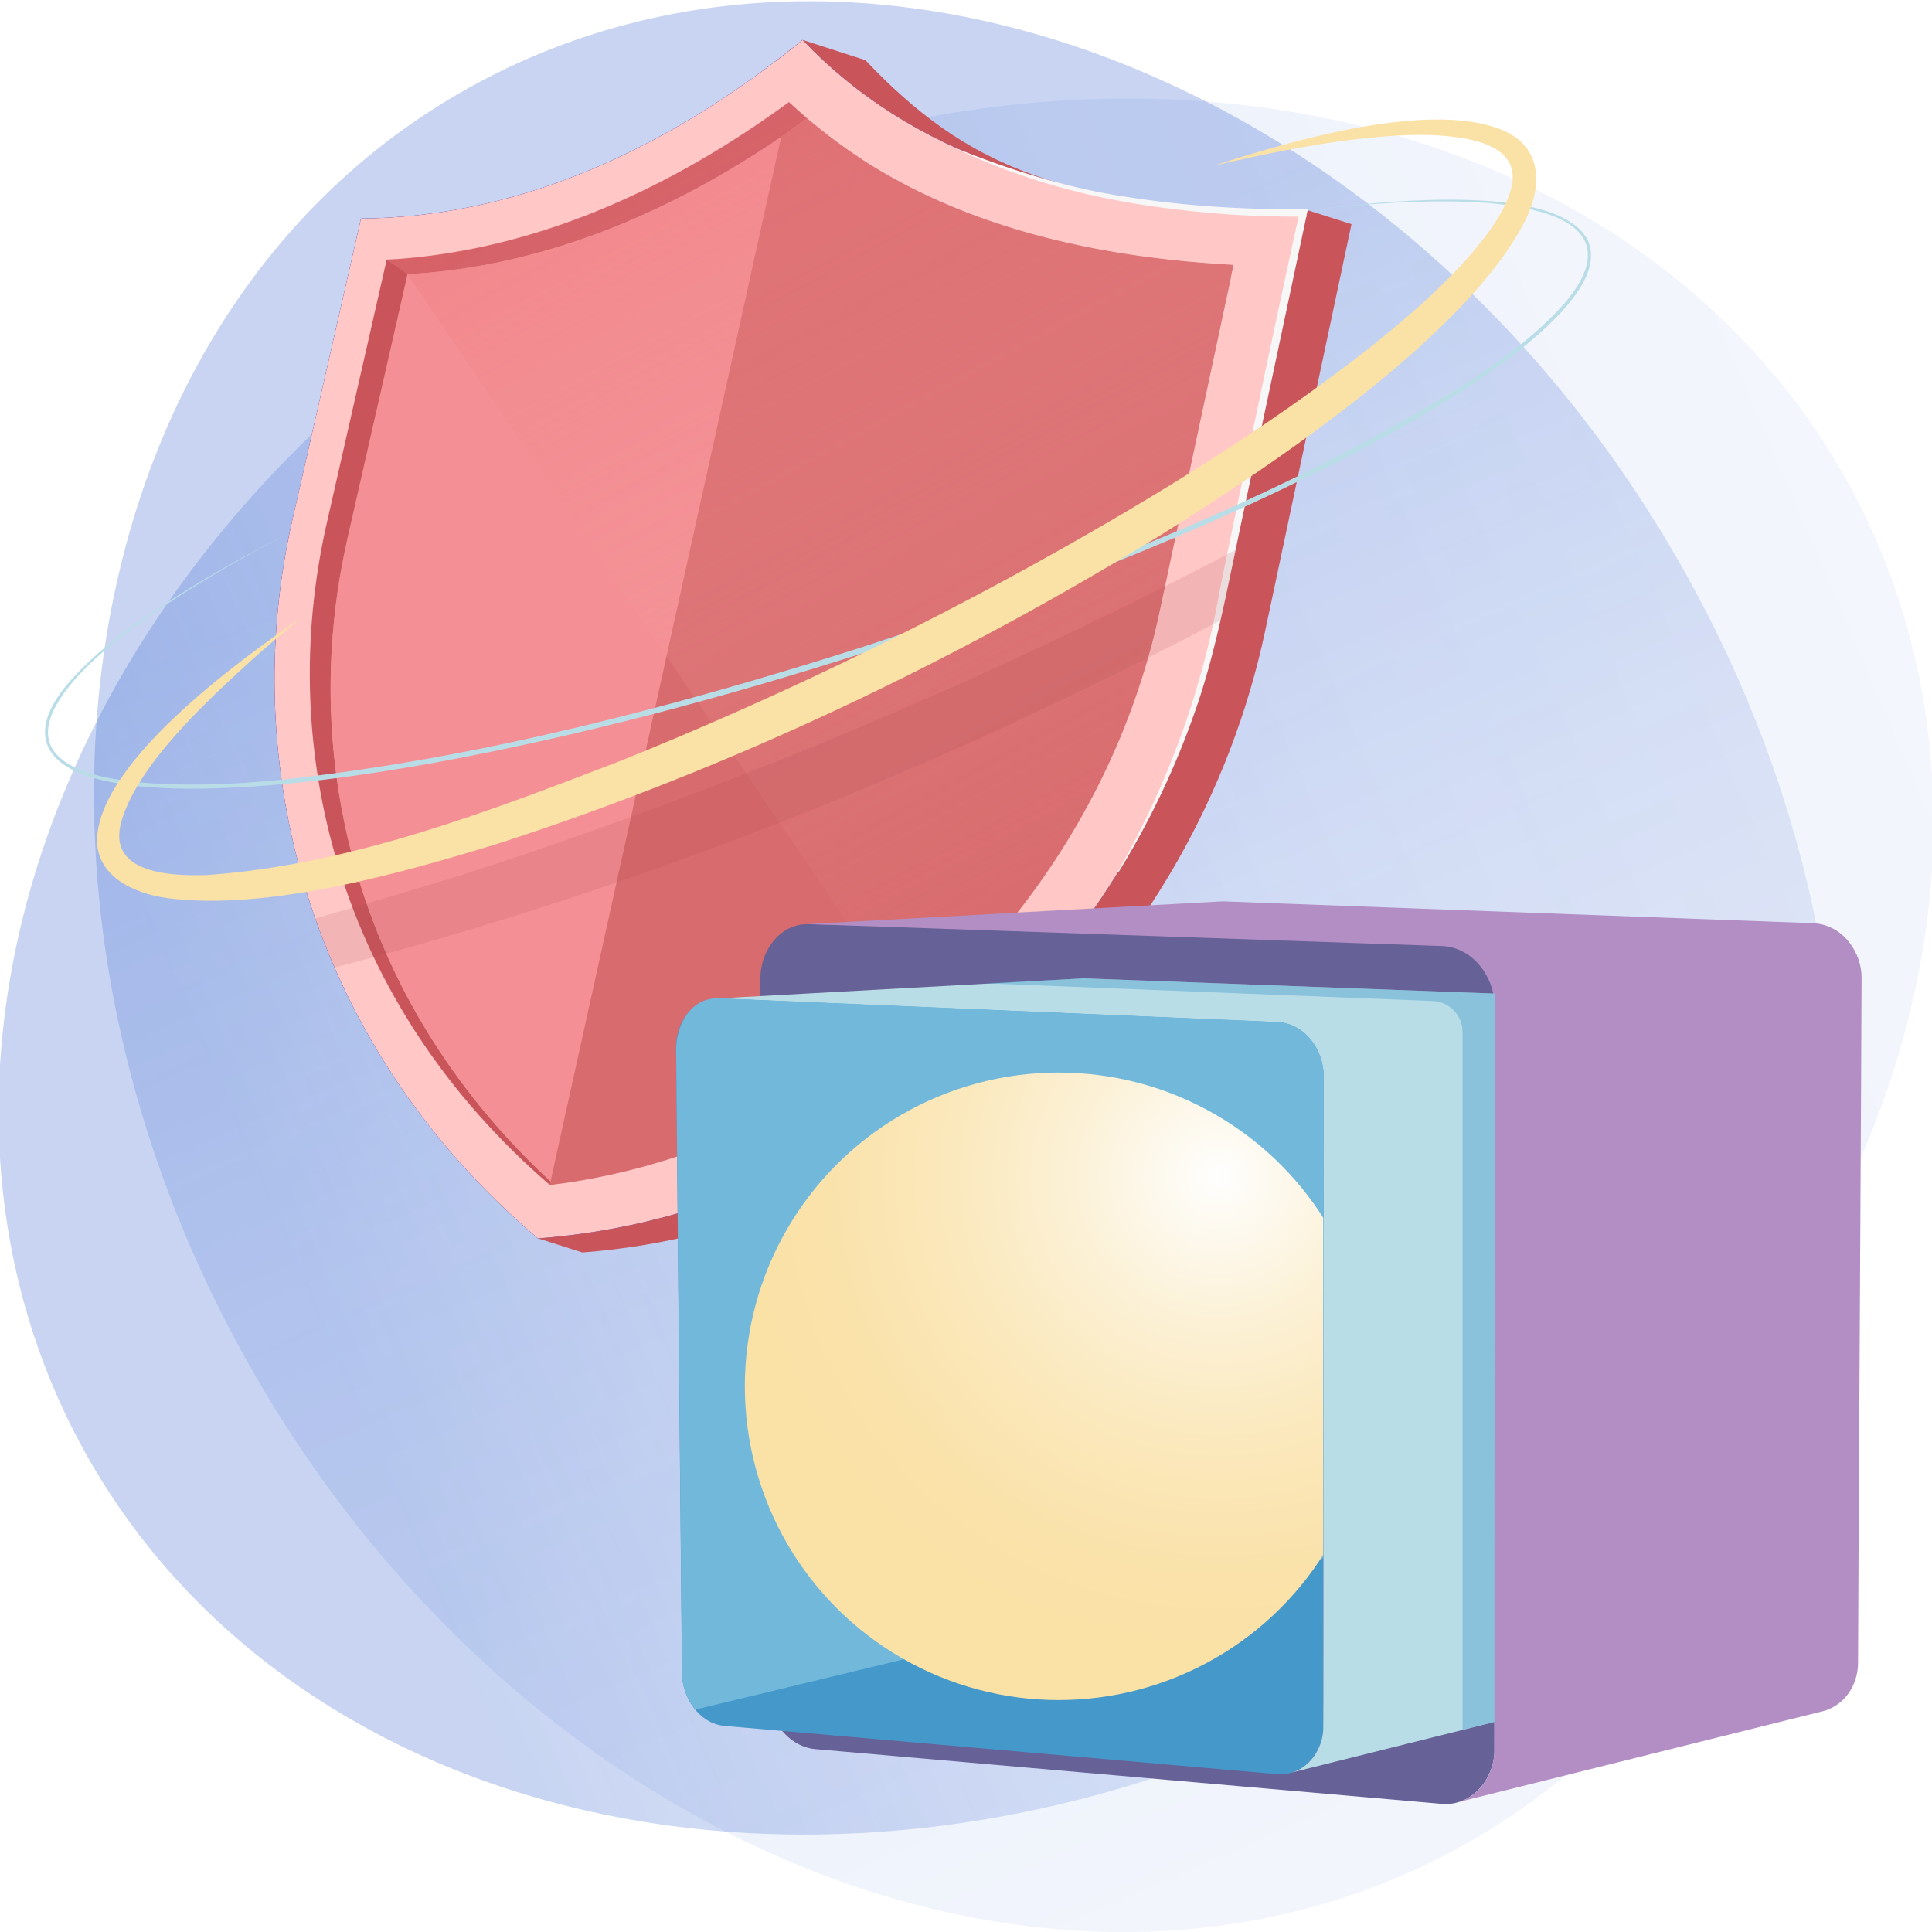 <svg xmlns="http://www.w3.org/2000/svg" xmlns:xlink="http://www.w3.org/1999/xlink" viewBox="0 0 208 208"><defs><linearGradient id="linear-gradient" x1="1731.23" y1="6416.32" x2="1938.09" y2="6416.32" gradientTransform="matrix(.965 .93 -.285 3.113 191.89 -21580.21)" gradientUnits="userSpaceOnUse"><stop offset="0" stop-color="#2255cb" stop-opacity=".5"/><stop offset=".14" stop-color="#2255cb" stop-opacity=".39"/><stop offset=".34" stop-color="#2255cb" stop-opacity=".26"/><stop offset=".55" stop-color="#2255cb" stop-opacity=".17"/><stop offset=".76" stop-color="#2255cb" stop-opacity=".12"/><stop offset="1" stop-color="#2255cb" stop-opacity=".1"/></linearGradient><linearGradient id="linear-gradient-2" x1="-3784.37" y1="12822.16" x2="-3576.95" y2="12822.16" gradientTransform="matrix(-.351 1.293 -2.867 1.247 35605.54 -11092.45)" xlink:href="#linear-gradient"/><linearGradient id="linear-gradient-3" x1="6728.05" y1="95.73" x2="6795.47" y2="-28.45" gradientTransform="matrix(-1 0 0 1 6851.91 0)" gradientUnits="userSpaceOnUse"><stop offset=".02" stop-color="#f7bbba" stop-opacity="0"/><stop offset=".31" stop-color="#f39e9f" stop-opacity=".33"/><stop offset=".64" stop-color="#ee7e83" stop-opacity=".69"/><stop offset=".88" stop-color="#ec6a70" stop-opacity=".91"/><stop offset="1" stop-color="#eb636a"/></linearGradient><clipPath id="clippath"><path class="cls-1" d="M86.65 99.5c.3 0 44.66-2.47 44.94-2.46-.32 0-44.64 2.47-44.94 2.46Z"/></clipPath><clipPath id="clippath-1"><path class="cls-1" d="M77.02 107.49c.26 0 39.38-2.18 39.63-2.17-.28 0-39.37 2.18-39.63 2.17Z"/></clipPath><clipPath id="clippath-2"><path class="cls-1" d="M77.3 111.22h65.16v75.01H77.3z"/></clipPath><filter id="outer-glow-1" x="1.59" y="26.65" width="164" height="110" filterUnits="userSpaceOnUse"><feOffset/><feGaussianBlur result="blur" stdDeviation="10.56"/><feFlood flood-color="#6ee4ff" flood-opacity=".64"/><feComposite in2="blur" operator="in"/><feComposite in="SourceGraphic"/></filter><filter id="outer-glow-2" x="4.84" y="21.5" width="166.45" height="63.42" filterUnits="userSpaceOnUse"><feOffset/><feGaussianBlur result="blur-2" stdDeviation="1.56"/><feFlood flood-color="#ffe9eb" flood-opacity=".64"/><feComposite in2="blur-2" operator="in"/><feComposite in="SourceGraphic"/></filter><radialGradient id="radial-gradient" cx="2693.17" cy="126.65" fx="2693.17" fy="126.65" r="51.11" gradientTransform="translate(-2561.99)" gradientUnits="userSpaceOnUse"><stop offset="0" stop-color="#fff"/><stop offset=".03" stop-color="#fefdfa"/><stop offset=".31" stop-color="#fcf1d6"/><stop offset=".58" stop-color="#fbe8bb"/><stop offset=".82" stop-color="#fae2ab"/><stop offset="1" stop-color="#fae1a6"/></radialGradient><style>.cls-1{fill:none}.cls-12{isolation:isolate}.cls-20{fill:#0079d4}.cls-21{fill:#947373}.cls-23{fill:#c9555b}.cls-28{fill:#977}</style></defs><g class="cls-12"><g id="Page_Menu_icons"><ellipse cx="104" cy="104.06" rx="108.31" ry="88.6" transform="rotate(-28.49 104.001 104.054)" style="fill:url(#linear-gradient);opacity:.5"/><path d="M51.55 8.87c43-23 101.34.97 130.3 53.55 28.97 52.58 17.59 113.84-25.41 136.85-43 23-101.34-.97-130.3-53.55C-2.82 93.14 8.55 31.87 51.55 8.87Z" style="opacity:.5;fill:url(#linear-gradient-2)"/><path class="cls-23" d="M140.71 22.61c-26.24 0-36.81-4.83-47.54-16.13L86.42 4.3c-15.28 12-27.24 20.61-42.78 20.75 0 0-5.89 25.89-7.39 32.47-5.67 24.91.97 53.96 23.74 74.93l-2.08.87 4.79 1.52c36.54-2.75 66.08-31.91 73.51-66.92 1.88-8.89 9.29-43.79 9.29-43.79l-4.79-1.52Z"/><path d="M86.42 4.3c-15.7 12.69-31.59 19.08-47.56 19.23 0 0-5.89 25.89-7.39 32.47-5.89 25.88 1.5 56.2 26.44 77.33 36.54-2.75 66.08-31.91 73.51-66.92 1.88-8.89 9.29-43.79 9.29-43.79-25.69.23-42.96-6.38-54.29-18.31Z" style="fill:#05007b"/><path class="cls-20" d="M59.18 127.58c14.73-1.74 29.11-8.32 41.17-19.42 12.44-11.44 21.09-26.29 24.53-42.44l7.93-37.2c-21.24-1.13-36.95-7.2-47.87-17.52-14.59 10.67-29.22 16.2-43.32 16.96l-6.45 28.41c-2.79 12.31-2.39 24.99 1.31 37.04 3.94 12.85 11.6 24.59 22.7 34.15Z"/><path d="m84.12 14.72-24.2 109.55c13.71-1.97 27.04-8.33 38.17-18.67 11.74-10.91 19.9-24.98 23.16-40.26l7.19-33.65c-19.22-1.72-33.84-7.56-44.32-16.97Z" style="fill:#00adff"/><path class="cls-20" d="M43.25 30.46 37.33 56.6c-2.68 11.85-2.26 24.05 1.35 35.63 3.74 12.01 10.92 23.04 21.24 32.04l24.2-109.55c-13.79 9.54-27.59 14.69-40.86 15.74Z"/><path d="M86.42 4.3c-15.7 12.69-31.59 19.08-47.56 19.23 0 0-5.89 25.89-7.39 32.47-5.89 25.88 1.5 56.2 26.44 77.33 36.54-2.75 66.08-31.91 73.51-66.92 1.88-8.89 9.29-43.79 9.29-43.79-25.69.23-42.96-6.38-54.29-18.31Z" style="fill:#ffc7c6"/><path d="M120.33 93.87c5.4-9.4 9.14-19.7 11-30.38 2.3-11.24 6.18-29.81 8.67-41.03l.71.87c-3.24 0-6.49-.07-9.73-.35-6.46-.53-12.92-1.53-19.12-3.49-3.1-.97-6.13-2.13-9.03-3.57 5.79 2.34 12.22 4.38 18.58 5.29 6.41 1.02 12.9 1.37 19.39 1.32.03 0-7.77 36.52-7.75 36.56-1.29 6.08-2.46 12.2-4.59 18.05a87.976 87.976 0 0 1-8.05 16.77l-.08-.05Z" style="fill:#f7f7f7"/><path d="M38.72 94.98c3.73 12.13 10.78 23.28 20.9 32.54 1.4-.16 2.79-.39 4.19-.66 12.32-2.31 24.25-8.05 34.59-16.98.66-.55 1.31-1.14 1.95-1.72.3-.29.62-.55.92-.86 11.95-11.31 20.26-25.83 23.6-41.6l7.65-35.8.3-1.4c-14.81-.79-26.88-3.95-36.52-9.27a56.47 56.47 0 0 1-3.64-2.18 55.88 55.88 0 0 1-3.73-2.67c-.69-.54-1.37-1.09-2.04-1.65C74 22.12 61.06 27.49 48.47 29.08c-1.53.2-3.07.34-4.6.41L37.41 57.9c-2.79 12.33-2.38 24.99 1.3 37.05Z" style="fill:#fff"/><path d="M38.72 94.98c3.73 12.13 10.78 23.28 20.9 32.54 1.4-.16 2.79-.39 4.19-.66 12.32-2.31 24.25-8.05 34.59-16.98.66-.55 1.31-1.14 1.95-1.72.3-.29.62-.55.92-.86 11.95-11.31 20.26-25.83 23.6-41.6l7.65-35.8c-13.67-1-24.89-4.11-33.95-9.12a53.416 53.416 0 0 1-5.82-3.65c-.02-.04-.05-.05-.09-.07a55.88 55.88 0 0 1-3.73-2.67c-.69-.54-1.37-1.09-2.04-1.65C74 22.13 61.06 27.5 48.47 29.09c-1.53.2-3.07.34-4.6.41l-.3 1.27-6.16 27.14c-2.79 12.33-2.38 24.99 1.3 37.05Z" style="fill:#f49095"/><path class="cls-23" d="M43.87 29.51c1.53-.07 3.07-.21 4.6-.41 11.68-1.48 23.67-6.21 35.65-14.38.92-.64 1.85-1.29 2.77-1.97-.66-.57-1.3-1.16-1.95-1.75-13 9.5-26.03 14.94-38.71 16.55-1.53.2-3.09.34-4.6.41l-6.46 28.41c-2.79 12.33-2.38 25.01 1.31 37.05 3.94 12.85 11.61 24.58 22.71 34.15.14-.02.3-.04.43-.05l-.34-.32c-9.94-9.2-16.87-20.23-20.56-32.22-3.69-12.06-4.1-24.72-1.3-37.05l6.46-28.41Z"/><path d="M59.18 127.57c.14-.02.3-.04.44-.05 1.4-.16 2.79-.39 4.19-.66 13.12-2.47 25.78-8.8 36.54-18.7.3-.29.62-.55.92-.86 11.95-11.31 20.26-25.83 23.6-41.6l7.94-37.19c-14.81-.79-26.88-3.95-36.52-9.27a55.182 55.182 0 0 1-7.37-4.85c-.69-.54-1.37-1.09-2.04-1.65-.92.68-1.85 1.32-2.77 1.97L59.27 127.19l-.09.38Z" style="fill:#d86b6d"/><path d="m41.62 27.96 2.24 1.56 54.53 80.36c.66-.55 1.31-1.14 1.95-1.72.3-.29.62-.55.92-.86 11.95-11.31 20.26-25.83 23.6-41.6l7.65-35.8.3-1.4c-14.81-.79-26.88-3.95-36.52-9.27-1.21-.68-2.4-1.38-3.55-2.11-.02-.04-.05-.05-.09-.07a55.88 55.88 0 0 1-3.73-2.67c-.69-.54-1.37-1.09-2.04-1.65-.66-.57-1.31-1.16-1.95-1.75-13 9.5-26.03 14.94-38.71 16.55-1.53.2-3.09.34-4.6.41Z" style="fill:url(#linear-gradient-3);mix-blend-mode:multiply;opacity:.5"/><path d="M33.95 98.89s1.57 4.41 2.09 5.27c33.02-8.56 65.4-21.56 95.37-37.38l1.62-7.58c-7.8 4.13-15.74 8-23.73 11.71-19.35 8.92-39.27 16.74-59.62 23.3-5.2 1.58-10.44 3.18-15.73 4.67Z" style="fill:#a9494c;filter:url(#outer-glow-1);opacity:.38"/><path d="M138.46 22.98c6.98-.96 28.7-3.93 32.45 2.81 1.91 4.03-3.85 9.01-6.63 11.36-4.09 3.34-8.6 6.13-13.17 8.75-18.42 10.29-38.23 17.87-58.25 24.43-15.07 4.8-30.38 8.9-45.94 11.76-7.78 1.41-15.65 2.51-23.56 2.78-3.96.1-7.96.06-11.85-.76-7.31-1.53-8.78-5.63-3.55-11.25 2.69-2.91 5.92-5.26 9.19-7.46 4.4-2.91 9-5.47 13.69-7.88-4.66 2.46-9.24 5.06-13.6 8.01-3.25 2.22-6.43 4.59-9.08 7.51-12.07 13.68 15.76 11.65 23.05 10.81 20.93-2.36 41.42-7.78 61.46-14.13 22.43-7.39 44.84-15.82 64.96-28.31 3.56-2.32 7.08-4.8 10.01-7.89 4.16-4.31 5.24-8.71-1.72-10.69-3.8-1.06-7.79-1.17-11.72-1.15-5.27.08-10.52.6-15.74 1.29Z" style="fill:#b9dde7;filter:url(#outer-glow-2)"/><path d="M130.76 17.81c8.06-2.61 23.74-7.23 31.42-3.61 3.88 1.93 3.78 5.87 2.13 9.32-6.06 12.34-27.11 26.44-39.42 34.13-22.24 13.6-46.13 25.05-71.28 33.18-10.41 3.19-24.77 7.25-35.55 5.87-3.81-.52-7.79-2.45-7.61-6.53.52-8.28 14.94-18.84 21.97-23.67-1.97 1.64-3.93 3.29-5.81 5-4.83 4.43-11.95 11.09-13.58 17.09-.98 3.74 1.88 5.15 5.52 5.52 1.2.12 2.45.14 3.7.1 15.46-1.08 30.33-6.83 44.67-12.34 14.46-5.83 28.54-12.5 42.15-19.89 13.54-7.4 26.85-15.45 38.8-24.87 4.37-3.53 8.66-7.26 12.01-11.61 1.03-1.37 2.03-2.89 2.58-4.46 1.38-3.71-.98-5.45-4.76-6.13-3.77-.66-7.63-.36-11.48.05-5.2.6-10.36 1.68-15.46 2.86Z" style="fill:#fae1a6"/><g class="cls-12"><g class="cls-12"><g class="cls-12" style="clip-path:url(#clippath)"><path class="cls-21" d="M86.65 99.5c.3-.01 44.61-2.46 44.86-2.46-.28 0-44.62 2.46-44.86 2.46"/><path class="cls-28" d="M86.89 99.49c.08 0 44.63-2.46 44.7-2.45-.08 0-44.62 2.46-44.7 2.45"/></g></g><path d="M155.13 100.69c3.41.06 5.84 3.39 5.79 6.66l-.03 80.92c.09 3.17-2.42 6.26-5.73 5.93l-67.41-5.89c-3.12-.31-5.18-3.51-5.18-6.5l-.72-76.22c-.02-1.6.48-3.15 1.47-4.34.92-1.1 2.2-1.77 3.65-1.75l68.16 1.2Z" style="fill:#666197"/><path d="M200.42 105.2c-.02-2.59-1.82-5.2-4.43-5.71-.3-.06-.6-.09-.9-.1l-63.49-2.35-44.62 2.45 68.16 2.36c.39 0 .78.06 1.16.15 2.85.71 4.66 3.67 4.63 6.51-.02.52 0 79.79-.05 80.27-.13 2.29-1.58 4.54-3.83 5.22l39.4-9.82c1.03-.32 1.94-.99 2.56-1.87.69-.96 1.03-2.15 1.03-3.33-.02-.25.4-73.55.38-73.78Z" style="fill:#b28ec4"/></g><g class="cls-12"><g class="cls-12"><g class="cls-12" style="clip-path:url(#clippath-1)"><path class="cls-21" d="M77.02 107.49c.27 0 39.33-2.17 39.56-2.17-.25 0-39.35 2.17-39.56 2.17"/><path class="cls-28" d="M77.23 107.49c.07 0 39.35-2.17 39.42-2.16-.07 0-39.35 2.17-39.42 2.16"/></g></g><path d="M137.4 108.54c3.01.05 5.15 2.99 5.1 5.88l-.03 71.35c.08 2.8-2.13 5.52-5.05 5.23l-59.44-5.19c-2.75-.27-4.56-3.09-4.56-5.74l-.64-67.21c-.02-1.41.43-2.78 1.3-3.82.81-.97 1.94-1.56 3.21-1.54l60.1 1.06Z" style="fill:#4498ca"/><path d="m160.92 106.97-44.28-1.64-39.34 2.16 60.1 2.55c.35 0 .69.05 1.02.13 2.51.63 4.11 3.23 4.08 5.74-.02.46 0 69.9-.04 70.32-.12 2.02-1.39 4.01-3.38 4.6l21.81-5.44.03-78.42Z" style="fill:#b9dde7"/></g><path d="m105.93 105.86 48.32 1.91a3.34 3.34 0 0 1 3.21 3.34v75.11l3.43-.83.03-78.42-44.28-1.64-10.72.53Z" style="opacity:.4;fill:#4498ca"/><path d="m72.79 112.84.64 67.21c0 1.43.53 2.9 1.45 4l67.61-16.3c0-21.14.02-51.85.02-51.85.05-2.89-2.1-5.82-5.1-5.88l-60.1-2.55c-3.52 0-4.51 3.73-4.51 5.36Z" style="fill:#71b8db"/><g style="clip-path:url(#clippath-2)"><circle cx="113.97" cy="149.25" r="33.78" style="fill:url(#radial-gradient)"/></g></g></g></svg>